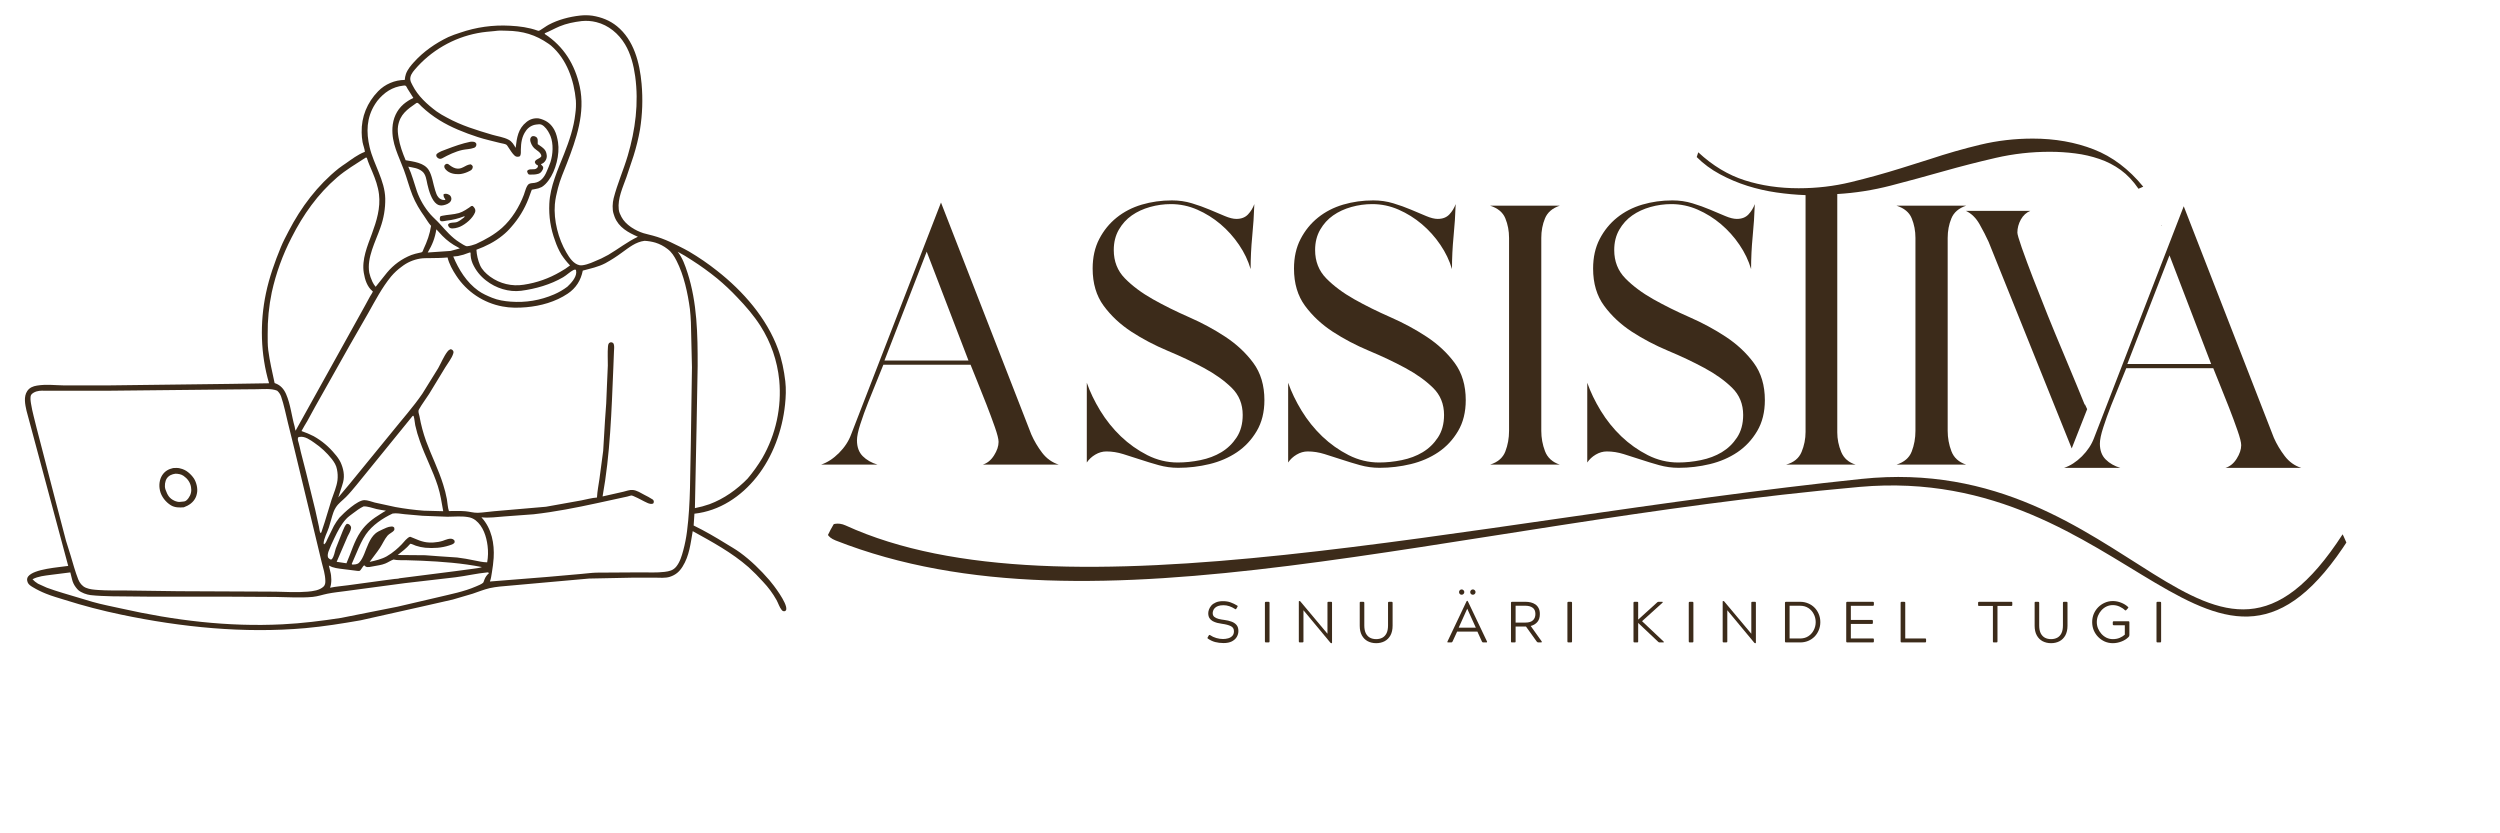 <svg xmlns="http://www.w3.org/2000/svg" xmlns:xlink="http://www.w3.org/1999/xlink" width="900" viewBox="0 0 675 225" height="300" preserveAspectRatio="xMidYMid meet"><defs><clipPath id="3728f8fe35"><path d="M 223 128 L 635 128 L 635 167 L 223 167 Z M 223 128 "></path></clipPath><clipPath id="7437e5ed30"><path d="M 219.484 162.086 C 219.484 172.805 223.742 183.086 231.32 190.664 C 238.898 198.242 249.18 202.5 259.898 202.5 L 596.246 202.5 C 606.965 202.5 617.242 198.242 624.82 190.664 C 632.402 183.086 636.66 172.805 636.66 162.086 C 636.66 151.367 632.402 141.09 624.82 133.508 C 617.242 125.93 606.965 121.672 596.246 121.672 L 259.898 121.672 C 249.18 121.672 238.898 125.93 231.32 133.508 C 223.742 141.09 219.484 151.367 219.484 162.086 Z M 219.484 162.086 "></path></clipPath><clipPath id="6966d0f3d3"><path d="M 530.488 56.262 L 583.738 56.262 L 583.738 121.512 L 530.488 121.512 Z M 530.488 56.262 "></path></clipPath><clipPath id="f2d98cc8a3"><path d="M 6.316 4.086 L 212.566 4.086 L 212.566 171 L 6.316 171 Z M 6.316 4.086 "></path></clipPath></defs><g id="2bf2b071f2"><g clip-rule="nonzero" clip-path="url(#3728f8fe35)"><g clip-rule="nonzero" clip-path="url(#7437e5ed30)"><path style=" stroke:none;fill-rule:nonzero;fill:#3c2b1a;fill-opacity:1;" d="M 228.305 141.867 C 286.543 168.512 394.738 140.609 502.586 129.309 C 575.664 121.652 596.32 200.359 632.578 144.156 C 633.719 142.387 635.258 143.785 634.273 145.336 C 597.938 202.469 575.145 124.961 502.102 131.465 C 389.629 141.484 295.613 173.461 225.633 145.93 C 220.758 144.012 224.191 139.984 228.305 141.867 Z M 228.305 141.867 "></path></g></g><g style="fill:#3c2b1a;fill-opacity:1;"><g transform="translate(216.537, 125.451)"><path style="stroke:none" d="M 14.844 -6.562 C 14.844 -4.758 15.363 -3.332 16.406 -2.281 C 17.457 -1.238 18.789 -0.477 20.406 0 L 5.141 0 C 6.848 -0.57 8.461 -1.617 9.984 -3.141 C 11.504 -4.66 12.598 -6.328 13.266 -8.141 L 37.531 -70.766 L 61.922 -8.141 C 62.68 -6.422 63.656 -4.773 64.844 -3.203 C 66.039 -1.641 67.539 -0.57 69.344 0 L 48.797 0 C 50.035 -0.383 51.055 -1.219 51.859 -2.5 C 52.672 -3.781 53.078 -4.992 53.078 -6.141 C 53.078 -6.898 52.742 -8.227 52.078 -10.125 C 51.41 -12.031 50.648 -14.078 49.797 -16.266 C 48.941 -18.453 48.109 -20.547 47.297 -22.547 C 46.492 -24.547 45.898 -26.02 45.516 -26.969 L 21.969 -26.969 C 21.594 -26.02 21.023 -24.613 20.266 -22.75 C 19.504 -20.895 18.719 -18.945 17.906 -16.906 C 17.094 -14.863 16.379 -12.891 15.766 -10.984 C 15.148 -9.086 14.844 -7.613 14.844 -6.562 Z M 22.266 -28.109 L 44.953 -28.109 L 33.672 -57.5 Z M 22.266 -28.109 "></path></g></g><g style="fill:#3c2b1a;fill-opacity:1;"><g transform="translate(288.593, 125.451)"><path style="stroke:none" d="M 52.797 -17.406 C 52.797 -14.176 52.102 -11.395 50.719 -9.062 C 49.344 -6.727 47.562 -4.82 45.375 -3.344 C 43.188 -1.875 40.711 -0.805 37.953 -0.141 C 35.191 0.523 32.383 0.859 29.531 0.859 C 27.727 0.859 25.969 0.617 24.25 0.141 C 22.539 -0.336 20.898 -0.836 19.328 -1.359 C 17.766 -1.879 16.219 -2.375 14.688 -2.844 C 13.164 -3.32 11.645 -3.562 10.125 -3.562 C 9.082 -3.562 8.082 -3.273 7.125 -2.703 C 6.176 -2.141 5.414 -1.43 4.844 -0.578 L 4.844 -22.109 C 5.707 -19.641 6.922 -17.117 8.484 -14.547 C 10.055 -11.984 11.91 -9.676 14.047 -7.625 C 16.191 -5.582 18.57 -3.895 21.188 -2.562 C 23.801 -1.238 26.535 -0.578 29.391 -0.578 C 31.391 -0.578 33.438 -0.789 35.531 -1.219 C 37.625 -1.645 39.5 -2.352 41.156 -3.344 C 42.82 -4.344 44.203 -5.676 45.297 -7.344 C 46.391 -9.008 46.938 -11.031 46.938 -13.406 C 46.938 -16.363 45.938 -18.816 43.938 -20.766 C 41.945 -22.711 39.453 -24.492 36.453 -26.109 C 33.461 -27.723 30.207 -29.266 26.688 -30.734 C 23.164 -32.211 19.906 -33.926 16.906 -35.875 C 13.906 -37.832 11.406 -40.164 9.406 -42.875 C 7.414 -45.582 6.422 -48.938 6.422 -52.938 C 6.422 -55.977 7.016 -58.641 8.203 -60.922 C 9.391 -63.211 10.957 -65.141 12.906 -66.703 C 14.863 -68.273 17.125 -69.441 19.688 -70.203 C 22.258 -70.961 24.973 -71.344 27.828 -71.344 C 29.723 -71.344 31.523 -71.082 33.234 -70.562 C 34.953 -70.039 36.547 -69.469 38.016 -68.844 C 39.492 -68.227 40.852 -67.656 42.094 -67.125 C 43.332 -66.602 44.379 -66.344 45.234 -66.344 C 46.566 -66.344 47.613 -66.75 48.375 -67.562 C 49.133 -68.375 49.703 -69.301 50.078 -70.344 C 49.984 -67.395 49.789 -64.469 49.5 -61.562 C 49.219 -58.664 49.078 -55.742 49.078 -52.797 C 48.41 -55.078 47.363 -57.266 45.938 -59.359 C 44.52 -61.453 42.859 -63.305 40.953 -64.922 C 39.047 -66.535 36.953 -67.844 34.672 -68.844 C 32.391 -69.844 30.008 -70.344 27.531 -70.344 C 25.633 -70.344 23.758 -70.082 21.906 -69.562 C 20.051 -69.039 18.41 -68.281 16.984 -67.281 C 15.555 -66.281 14.391 -64.992 13.484 -63.422 C 12.578 -61.848 12.125 -60.02 12.125 -57.938 C 12.125 -54.883 13.125 -52.336 15.125 -50.297 C 17.125 -48.254 19.645 -46.375 22.688 -44.656 C 25.727 -42.945 28.984 -41.332 32.453 -39.812 C 35.93 -38.289 39.191 -36.531 42.234 -34.531 C 45.273 -32.531 47.797 -30.176 49.797 -27.469 C 51.797 -24.758 52.797 -21.406 52.797 -17.406 Z M 52.797 -17.406 "></path></g></g><g style="fill:#3c2b1a;fill-opacity:1;"><g transform="translate(342.956, 125.451)"><path style="stroke:none" d="M 52.797 -17.406 C 52.797 -14.176 52.102 -11.395 50.719 -9.062 C 49.344 -6.727 47.562 -4.82 45.375 -3.344 C 43.188 -1.875 40.711 -0.805 37.953 -0.141 C 35.191 0.523 32.383 0.859 29.531 0.859 C 27.727 0.859 25.969 0.617 24.25 0.141 C 22.539 -0.336 20.898 -0.836 19.328 -1.359 C 17.766 -1.879 16.219 -2.375 14.688 -2.844 C 13.164 -3.32 11.645 -3.562 10.125 -3.562 C 9.082 -3.562 8.082 -3.273 7.125 -2.703 C 6.176 -2.141 5.414 -1.43 4.844 -0.578 L 4.844 -22.109 C 5.707 -19.641 6.922 -17.117 8.484 -14.547 C 10.055 -11.984 11.91 -9.676 14.047 -7.625 C 16.191 -5.582 18.57 -3.895 21.188 -2.562 C 23.801 -1.238 26.535 -0.578 29.391 -0.578 C 31.391 -0.578 33.438 -0.789 35.531 -1.219 C 37.625 -1.645 39.5 -2.352 41.156 -3.344 C 42.82 -4.344 44.203 -5.676 45.297 -7.344 C 46.391 -9.008 46.938 -11.031 46.938 -13.406 C 46.938 -16.363 45.938 -18.816 43.938 -20.766 C 41.945 -22.711 39.453 -24.492 36.453 -26.109 C 33.461 -27.723 30.207 -29.266 26.688 -30.734 C 23.164 -32.211 19.906 -33.926 16.906 -35.875 C 13.906 -37.832 11.406 -40.164 9.406 -42.875 C 7.414 -45.582 6.422 -48.938 6.422 -52.938 C 6.422 -55.977 7.016 -58.641 8.203 -60.922 C 9.391 -63.211 10.957 -65.141 12.906 -66.703 C 14.863 -68.273 17.125 -69.441 19.688 -70.203 C 22.258 -70.961 24.973 -71.344 27.828 -71.344 C 29.723 -71.344 31.523 -71.082 33.234 -70.562 C 34.953 -70.039 36.547 -69.469 38.016 -68.844 C 39.492 -68.227 40.852 -67.656 42.094 -67.125 C 43.332 -66.602 44.379 -66.344 45.234 -66.344 C 46.566 -66.344 47.613 -66.75 48.375 -67.562 C 49.133 -68.375 49.703 -69.301 50.078 -70.344 C 49.984 -67.395 49.789 -64.469 49.5 -61.562 C 49.219 -58.664 49.078 -55.742 49.078 -52.797 C 48.41 -55.078 47.363 -57.266 45.938 -59.359 C 44.52 -61.453 42.859 -63.305 40.953 -64.922 C 39.047 -66.535 36.953 -67.844 34.672 -68.844 C 32.391 -69.844 30.008 -70.344 27.531 -70.344 C 25.633 -70.344 23.758 -70.082 21.906 -69.562 C 20.051 -69.039 18.41 -68.281 16.984 -67.281 C 15.555 -66.281 14.391 -64.992 13.484 -63.422 C 12.578 -61.848 12.125 -60.02 12.125 -57.938 C 12.125 -54.883 13.125 -52.336 15.125 -50.297 C 17.125 -48.254 19.645 -46.375 22.688 -44.656 C 25.727 -42.945 28.984 -41.332 32.453 -39.812 C 35.93 -38.289 39.191 -36.531 42.234 -34.531 C 45.273 -32.531 47.797 -30.176 49.797 -27.469 C 51.797 -24.758 52.797 -21.406 52.797 -17.406 Z M 52.797 -17.406 "></path></g></g><g style="fill:#3c2b1a;fill-opacity:1;"><g transform="translate(397.32, 125.451)"><path style="stroke:none" d="M 18.828 -9.125 C 18.828 -7.227 19.16 -5.398 19.828 -3.641 C 20.492 -1.879 21.828 -0.664 23.828 0 L 5 0 C 7.094 -0.664 8.469 -1.852 9.125 -3.562 C 9.789 -5.281 10.125 -7.133 10.125 -9.125 L 10.125 -61.219 C 10.125 -63.113 9.789 -64.867 9.125 -66.484 C 8.469 -68.109 7.094 -69.254 5 -69.922 L 23.828 -69.922 C 21.828 -69.254 20.492 -68.109 19.828 -66.484 C 19.16 -64.867 18.828 -63.113 18.828 -61.219 Z M 18.828 -9.125 "></path></g></g><g style="fill:#3c2b1a;fill-opacity:1;"><g transform="translate(423.716, 125.451)"><path style="stroke:none" d="M 52.797 -17.406 C 52.797 -14.176 52.102 -11.395 50.719 -9.062 C 49.344 -6.727 47.562 -4.82 45.375 -3.344 C 43.188 -1.875 40.711 -0.805 37.953 -0.141 C 35.191 0.523 32.383 0.859 29.531 0.859 C 27.727 0.859 25.969 0.617 24.25 0.141 C 22.539 -0.336 20.898 -0.836 19.328 -1.359 C 17.766 -1.879 16.219 -2.375 14.688 -2.844 C 13.164 -3.32 11.645 -3.562 10.125 -3.562 C 9.082 -3.562 8.082 -3.273 7.125 -2.703 C 6.176 -2.141 5.414 -1.43 4.844 -0.578 L 4.844 -22.109 C 5.707 -19.641 6.922 -17.117 8.484 -14.547 C 10.055 -11.984 11.91 -9.676 14.047 -7.625 C 16.191 -5.582 18.57 -3.895 21.188 -2.562 C 23.801 -1.238 26.535 -0.578 29.391 -0.578 C 31.391 -0.578 33.438 -0.789 35.531 -1.219 C 37.625 -1.645 39.5 -2.352 41.156 -3.344 C 42.82 -4.344 44.203 -5.676 45.297 -7.344 C 46.391 -9.008 46.938 -11.031 46.938 -13.406 C 46.938 -16.363 45.938 -18.816 43.938 -20.766 C 41.945 -22.711 39.453 -24.492 36.453 -26.109 C 33.461 -27.723 30.207 -29.266 26.688 -30.734 C 23.164 -32.211 19.906 -33.926 16.906 -35.875 C 13.906 -37.832 11.406 -40.164 9.406 -42.875 C 7.414 -45.582 6.422 -48.938 6.422 -52.938 C 6.422 -55.977 7.016 -58.641 8.203 -60.922 C 9.391 -63.211 10.957 -65.141 12.906 -66.703 C 14.863 -68.273 17.125 -69.441 19.688 -70.203 C 22.258 -70.961 24.973 -71.344 27.828 -71.344 C 29.723 -71.344 31.523 -71.082 33.234 -70.562 C 34.953 -70.039 36.547 -69.469 38.016 -68.844 C 39.492 -68.227 40.852 -67.656 42.094 -67.125 C 43.332 -66.602 44.379 -66.344 45.234 -66.344 C 46.566 -66.344 47.613 -66.75 48.375 -67.562 C 49.133 -68.375 49.703 -69.301 50.078 -70.344 C 49.984 -67.395 49.789 -64.469 49.5 -61.562 C 49.219 -58.664 49.078 -55.742 49.078 -52.797 C 48.41 -55.078 47.363 -57.266 45.938 -59.359 C 44.52 -61.453 42.859 -63.305 40.953 -64.922 C 39.047 -66.535 36.953 -67.844 34.672 -68.844 C 32.391 -69.844 30.008 -70.344 27.531 -70.344 C 25.633 -70.344 23.758 -70.082 21.906 -69.562 C 20.051 -69.039 18.41 -68.281 16.984 -67.281 C 15.555 -66.281 14.391 -64.992 13.484 -63.422 C 12.578 -61.848 12.125 -60.02 12.125 -57.938 C 12.125 -54.883 13.125 -52.336 15.125 -50.297 C 17.125 -48.254 19.645 -46.375 22.688 -44.656 C 25.727 -42.945 28.984 -41.332 32.453 -39.812 C 35.93 -38.289 39.191 -36.531 42.234 -34.531 C 45.273 -32.531 47.797 -30.176 49.797 -27.469 C 51.797 -24.758 52.797 -21.406 52.797 -17.406 Z M 52.797 -17.406 "></path></g></g><g style="fill:#3c2b1a;fill-opacity:1;"><g transform="translate(478.08, 125.451)"><path style="stroke:none" d="M 17.984 -8.703 C 17.984 -6.898 18.336 -5.141 19.047 -3.422 C 19.766 -1.711 21.07 -0.57 22.969 0 L 4.141 0 C 6.234 -0.57 7.633 -1.711 8.344 -3.422 C 9.062 -5.141 9.422 -6.945 9.422 -8.844 L 9.422 -72.766 C 6.848 -72.859 4.227 -73.098 1.562 -73.484 C -1.094 -73.867 -3.703 -74.461 -6.266 -75.266 C -8.836 -76.078 -11.312 -77.125 -13.688 -78.406 C -16.07 -79.688 -18.164 -81.234 -19.969 -83.047 L -19.547 -84.328 C -15.648 -80.711 -11.461 -78.191 -6.984 -76.766 C -2.516 -75.336 2.332 -74.625 7.562 -74.625 C 12.414 -74.625 17.098 -75.172 21.609 -76.266 C 26.129 -77.359 30.676 -78.617 35.25 -80.047 L 42.953 -82.469 C 47.516 -83.988 52.078 -85.297 56.641 -86.391 C 61.211 -87.484 65.922 -88.031 70.766 -88.031 C 76.766 -88.031 82.258 -87.055 87.25 -85.109 C 92.25 -83.16 96.695 -79.805 100.594 -75.047 L 99.312 -74.484 C 97.883 -76.578 96.289 -78.266 94.531 -79.547 C 92.77 -80.828 90.844 -81.82 88.75 -82.531 C 86.656 -83.25 84.488 -83.75 82.25 -84.031 C 80.02 -84.32 77.719 -84.469 75.344 -84.469 C 70.395 -84.469 65.539 -83.922 60.781 -82.828 C 56.031 -81.734 51.301 -80.52 46.594 -79.188 C 41.883 -77.852 37.148 -76.566 32.391 -75.328 C 27.629 -74.098 22.828 -73.344 17.984 -73.062 Z M 17.984 -8.703 "></path></g></g><g style="fill:#3c2b1a;fill-opacity:1;"><g transform="translate(507.045, 125.451)"><path style="stroke:none" d="M 18.828 -9.125 C 18.828 -7.227 19.16 -5.398 19.828 -3.641 C 20.492 -1.879 21.828 -0.664 23.828 0 L 5 0 C 7.094 -0.664 8.469 -1.852 9.125 -3.562 C 9.789 -5.281 10.125 -7.133 10.125 -9.125 L 10.125 -61.219 C 10.125 -63.113 9.789 -64.867 9.125 -66.484 C 8.469 -68.109 7.094 -69.254 5 -69.922 L 23.828 -69.922 C 21.828 -69.254 20.492 -68.109 19.828 -66.484 C 19.16 -64.867 18.828 -63.113 18.828 -61.219 Z M 18.828 -9.125 "></path></g></g><g clip-rule="nonzero" clip-path="url(#6966d0f3d3)"><path style=" stroke:none;fill-rule:nonzero;fill:#3c2b1a;fill-opacity:1;" d="M 548.207 56.926 C 547.125 57.363 546.262 58.145 545.629 59.277 C 545.004 60.41 544.691 61.59 544.691 62.809 C 544.691 63.25 545.086 64.602 545.875 66.875 C 546.84 69.598 547.84 72.301 548.883 74.992 C 550.195 78.387 551.531 81.773 552.891 85.148 C 554.289 88.602 555.715 92.047 557.164 95.477 C 558.543 98.75 559.75 101.656 560.793 104.191 C 561.504 105.887 562.199 107.586 562.879 109.289 L 562.93 109.168 L 563.535 110.473 L 559.363 121.074 L 536.922 65.297 C 536.25 63.816 535.434 62.223 534.473 60.527 C 533.508 58.824 532.273 57.625 530.777 56.926 Z M 566.469 103.016 L 566.461 103.016 L 566.672 102.496 Z M 583.453 61.043 L 583.555 60.797 L 583.68 60.746 C 583.605 60.84 583.527 60.941 583.453 61.043 Z M 576.434 56.961 C 576.383 56.949 576.336 56.938 576.289 56.926 L 576.391 56.926 Z M 576.434 56.961 "></path></g><g style="fill:#3c2b1a;fill-opacity:1;"><g transform="translate(325.197, 173.455)"><path style="stroke:none" d="M 8.922 -9.609 L 8.625 -9.125 C 8.562 -9.008 8.492 -8.953 8.422 -8.953 C 8.379 -8.953 8.332 -8.973 8.281 -9.016 C 7.77 -9.348 7.254 -9.602 6.734 -9.781 C 6.223 -9.957 5.691 -10.047 5.141 -10.047 C 4.547 -10.047 4.055 -9.973 3.672 -9.828 C 3.297 -9.68 3.004 -9.5 2.797 -9.281 C 2.586 -9.062 2.441 -8.828 2.359 -8.578 C 2.273 -8.336 2.234 -8.113 2.234 -7.906 C 2.234 -7.469 2.379 -7.129 2.672 -6.891 C 2.973 -6.648 3.363 -6.469 3.844 -6.344 C 4.32 -6.227 4.848 -6.133 5.422 -6.062 C 6.098 -5.977 6.719 -5.832 7.281 -5.625 C 7.852 -5.426 8.312 -5.125 8.656 -4.719 C 9 -4.32 9.172 -3.773 9.172 -3.078 C 9.172 -2.516 9.023 -1.984 8.734 -1.484 C 8.441 -0.992 8 -0.594 7.406 -0.281 C 6.812 0.02 6.066 0.172 5.172 0.172 C 4.348 0.172 3.582 0.078 2.875 -0.109 C 2.176 -0.305 1.531 -0.613 0.938 -1.031 C 0.863 -1.082 0.82 -1.129 0.812 -1.172 C 0.812 -1.223 0.832 -1.289 0.875 -1.375 L 1.172 -1.875 C 1.234 -1.977 1.297 -2.031 1.359 -2.031 C 1.398 -2.031 1.457 -2.008 1.531 -1.969 C 2.031 -1.625 2.586 -1.363 3.203 -1.188 C 3.828 -1.008 4.43 -0.922 5.016 -0.922 C 5.492 -0.922 5.957 -0.984 6.406 -1.109 C 6.852 -1.234 7.223 -1.445 7.516 -1.75 C 7.816 -2.051 7.969 -2.477 7.969 -3.031 C 7.969 -3.676 7.68 -4.133 7.109 -4.406 C 6.547 -4.688 5.754 -4.895 4.734 -5.031 C 4.305 -5.094 3.875 -5.176 3.438 -5.281 C 3.008 -5.395 2.609 -5.551 2.234 -5.75 C 1.867 -5.957 1.578 -6.227 1.359 -6.562 C 1.141 -6.906 1.031 -7.344 1.031 -7.875 C 1.031 -8.176 1.094 -8.508 1.219 -8.875 C 1.352 -9.25 1.566 -9.609 1.859 -9.953 C 2.16 -10.297 2.566 -10.578 3.078 -10.797 C 3.586 -11.023 4.223 -11.141 4.984 -11.141 C 5.785 -11.141 6.477 -11.031 7.062 -10.812 C 7.656 -10.602 8.25 -10.316 8.844 -9.953 C 8.926 -9.91 8.969 -9.863 8.969 -9.812 C 8.969 -9.758 8.953 -9.691 8.922 -9.609 Z M 8.922 -9.609 "></path></g></g><g style="fill:#3c2b1a;fill-opacity:1;"><g transform="translate(339.917, 173.455)"><path style="stroke:none" d="M 1.609 -0.25 L 1.609 -10.719 C 1.609 -10.883 1.691 -10.969 1.859 -10.969 L 2.625 -10.969 C 2.781 -10.969 2.859 -10.883 2.859 -10.719 L 2.859 -0.25 C 2.859 -0.082 2.781 0 2.625 0 L 1.859 0 C 1.691 0 1.609 -0.082 1.609 -0.25 Z M 1.609 -0.25 "></path></g></g><g style="fill:#3c2b1a;fill-opacity:1;"><g transform="translate(349.088, 173.455)"><path style="stroke:none" d="M 1.594 -0.25 L 1.594 -11.047 C 1.594 -11.129 1.641 -11.172 1.734 -11.172 L 1.812 -11.172 C 1.883 -11.172 1.953 -11.133 2.016 -11.062 L 9.328 -2.344 L 9.328 -10.719 C 9.328 -10.82 9.344 -10.891 9.375 -10.922 C 9.414 -10.953 9.484 -10.969 9.578 -10.969 L 10.328 -10.969 C 10.422 -10.969 10.484 -10.953 10.516 -10.922 C 10.547 -10.891 10.562 -10.82 10.562 -10.719 L 10.562 0.078 C 10.562 0.16 10.52 0.203 10.438 0.203 L 10.359 0.203 C 10.285 0.203 10.207 0.16 10.125 0.078 L 2.844 -8.688 L 2.844 -0.25 C 2.844 -0.082 2.754 0 2.578 0 L 1.844 0 C 1.676 0 1.594 -0.082 1.594 -0.25 Z M 1.594 -0.25 "></path></g></g><g style="fill:#3c2b1a;fill-opacity:1;"><g transform="translate(365.956, 173.455)"><path style="stroke:none" d="M 9.062 -10.969 L 9.812 -10.969 C 9.969 -10.969 10.047 -10.883 10.047 -10.719 L 10.047 -4.516 C 10.047 -3.484 9.852 -2.613 9.469 -1.906 C 9.082 -1.207 8.555 -0.68 7.891 -0.328 C 7.223 0.023 6.461 0.203 5.609 0.203 C 4.766 0.203 4.004 0.023 3.328 -0.328 C 2.66 -0.68 2.133 -1.207 1.75 -1.906 C 1.363 -2.613 1.172 -3.484 1.172 -4.516 L 1.172 -10.719 C 1.172 -10.82 1.188 -10.891 1.219 -10.922 C 1.258 -10.953 1.328 -10.969 1.422 -10.969 L 2.156 -10.969 C 2.32 -10.969 2.406 -10.883 2.406 -10.719 L 2.406 -4.594 C 2.406 -3.727 2.539 -3.02 2.812 -2.469 C 3.094 -1.926 3.473 -1.523 3.953 -1.266 C 4.43 -1.016 4.984 -0.891 5.609 -0.891 C 6.234 -0.891 6.785 -1.016 7.266 -1.266 C 7.754 -1.523 8.133 -1.926 8.406 -2.469 C 8.676 -3.02 8.812 -3.727 8.812 -4.594 L 8.812 -10.719 C 8.812 -10.883 8.895 -10.969 9.062 -10.969 Z M 9.062 -10.969 "></path></g></g><g style="fill:#3c2b1a;fill-opacity:1;"><g transform="translate(381.883, 173.455)"><path style="stroke:none" d=""></path></g></g><g style="fill:#3c2b1a;fill-opacity:1;"><g transform="translate(390.552, 173.455)"><path style="stroke:none" d="M 0.266 -0.25 L 5.375 -11.016 C 5.414 -11.078 5.445 -11.129 5.469 -11.172 C 5.5 -11.211 5.535 -11.234 5.578 -11.234 L 5.625 -11.234 C 5.664 -11.234 5.695 -11.211 5.719 -11.172 C 5.75 -11.129 5.781 -11.078 5.812 -11.016 L 10.938 -0.25 C 10.969 -0.176 10.969 -0.113 10.938 -0.062 C 10.914 -0.02 10.863 0 10.781 0 L 9.875 0 C 9.75 0 9.645 -0.082 9.562 -0.25 L 8.344 -2.922 L 2.875 -2.922 L 1.641 -0.25 C 1.555 -0.082 1.445 0 1.312 0 L 0.406 0 C 0.332 0 0.281 -0.02 0.25 -0.062 C 0.227 -0.113 0.234 -0.176 0.266 -0.25 Z M 5.609 -9.094 L 5.594 -9.094 L 3.297 -3.984 L 7.922 -3.984 Z M 6.406 -13.594 C 6.406 -13.789 6.473 -13.957 6.609 -14.094 C 6.754 -14.238 6.926 -14.312 7.125 -14.312 C 7.32 -14.312 7.488 -14.238 7.625 -14.094 C 7.77 -13.957 7.844 -13.789 7.844 -13.594 C 7.844 -13.395 7.77 -13.223 7.625 -13.078 C 7.488 -12.941 7.32 -12.875 7.125 -12.875 C 6.926 -12.875 6.754 -12.941 6.609 -13.078 C 6.473 -13.223 6.406 -13.395 6.406 -13.594 Z M 3.391 -13.594 C 3.391 -13.789 3.457 -13.957 3.594 -14.094 C 3.727 -14.238 3.895 -14.312 4.094 -14.312 C 4.289 -14.312 4.457 -14.238 4.594 -14.094 C 4.738 -13.957 4.812 -13.789 4.812 -13.594 C 4.812 -13.395 4.738 -13.223 4.594 -13.078 C 4.457 -12.941 4.289 -12.875 4.094 -12.875 C 3.895 -12.875 3.727 -12.941 3.594 -13.078 C 3.457 -13.223 3.391 -13.395 3.391 -13.594 Z M 3.391 -13.594 "></path></g></g><g style="fill:#3c2b1a;fill-opacity:1;"><g transform="translate(406.417, 173.455)"><path style="stroke:none" d="M 9.641 0 L 8.906 0 C 8.738 0 8.598 -0.082 8.484 -0.25 L 5.594 -4.297 L 2.797 -4.297 L 2.797 -0.25 C 2.797 -0.145 2.773 -0.078 2.734 -0.047 C 2.703 -0.016 2.633 0 2.531 0 L 1.797 0 C 1.703 0 1.633 -0.016 1.594 -0.047 C 1.562 -0.078 1.547 -0.145 1.547 -0.25 L 1.547 -10.719 C 1.547 -10.883 1.629 -10.969 1.797 -10.969 L 5.531 -10.969 C 5.977 -10.969 6.426 -10.914 6.875 -10.812 C 7.32 -10.707 7.734 -10.531 8.109 -10.281 C 8.484 -10.031 8.781 -9.691 9 -9.266 C 9.227 -8.848 9.344 -8.316 9.344 -7.672 C 9.344 -6.742 9.113 -6.02 8.656 -5.5 C 8.207 -4.988 7.613 -4.633 6.875 -4.438 L 9.828 -0.297 C 9.891 -0.191 9.895 -0.113 9.844 -0.062 C 9.801 -0.02 9.734 0 9.641 0 Z M 5.453 -9.906 L 2.797 -9.906 L 2.797 -5.359 L 5.453 -5.359 C 6.379 -5.359 7.055 -5.566 7.484 -5.984 C 7.922 -6.398 8.141 -6.961 8.141 -7.672 C 8.141 -8.461 7.891 -9.031 7.391 -9.375 C 6.898 -9.727 6.254 -9.906 5.453 -9.906 Z M 5.453 -9.906 "></path></g></g><g style="fill:#3c2b1a;fill-opacity:1;"><g transform="translate(421.591, 173.455)"><path style="stroke:none" d="M 1.609 -0.25 L 1.609 -10.719 C 1.609 -10.883 1.691 -10.969 1.859 -10.969 L 2.625 -10.969 C 2.781 -10.969 2.859 -10.883 2.859 -10.719 L 2.859 -0.25 C 2.859 -0.082 2.781 0 2.625 0 L 1.859 0 C 1.691 0 1.609 -0.082 1.609 -0.25 Z M 1.609 -0.25 "></path></g></g><g style="fill:#3c2b1a;fill-opacity:1;"><g transform="translate(430.762, 173.455)"><path style="stroke:none" d=""></path></g></g><g style="fill:#3c2b1a;fill-opacity:1;"><g transform="translate(439.432, 173.455)"><path style="stroke:none" d="M 2.625 0 L 1.859 0 C 1.691 0 1.609 -0.082 1.609 -0.25 L 1.609 -10.719 C 1.609 -10.883 1.691 -10.969 1.859 -10.969 L 2.625 -10.969 C 2.719 -10.969 2.781 -10.953 2.812 -10.922 C 2.852 -10.891 2.875 -10.82 2.875 -10.719 L 2.875 -6.156 L 7.906 -10.719 C 8 -10.812 8.07 -10.875 8.125 -10.906 C 8.176 -10.945 8.25 -10.969 8.344 -10.969 L 9.344 -10.969 C 9.426 -10.969 9.477 -10.945 9.5 -10.906 C 9.531 -10.863 9.508 -10.801 9.438 -10.719 L 3.922 -5.734 L 9.734 -0.25 C 9.816 -0.156 9.844 -0.086 9.812 -0.047 C 9.781 -0.016 9.727 0 9.656 0 L 8.594 0 C 8.477 0 8.344 -0.082 8.188 -0.25 L 2.875 -5.266 L 2.875 -0.25 C 2.875 -0.145 2.852 -0.078 2.812 -0.047 C 2.781 -0.016 2.719 0 2.625 0 Z M 2.625 0 "></path></g></g><g style="fill:#3c2b1a;fill-opacity:1;"><g transform="translate(454.356, 173.455)"><path style="stroke:none" d="M 1.609 -0.25 L 1.609 -10.719 C 1.609 -10.883 1.691 -10.969 1.859 -10.969 L 2.625 -10.969 C 2.781 -10.969 2.859 -10.883 2.859 -10.719 L 2.859 -0.25 C 2.859 -0.082 2.781 0 2.625 0 L 1.859 0 C 1.691 0 1.609 -0.082 1.609 -0.25 Z M 1.609 -0.25 "></path></g></g><g style="fill:#3c2b1a;fill-opacity:1;"><g transform="translate(463.527, 173.455)"><path style="stroke:none" d="M 1.594 -0.25 L 1.594 -11.047 C 1.594 -11.129 1.641 -11.172 1.734 -11.172 L 1.812 -11.172 C 1.883 -11.172 1.953 -11.133 2.016 -11.062 L 9.328 -2.344 L 9.328 -10.719 C 9.328 -10.82 9.344 -10.891 9.375 -10.922 C 9.414 -10.953 9.484 -10.969 9.578 -10.969 L 10.328 -10.969 C 10.422 -10.969 10.484 -10.953 10.516 -10.922 C 10.547 -10.891 10.562 -10.82 10.562 -10.719 L 10.562 0.078 C 10.562 0.16 10.52 0.203 10.438 0.203 L 10.359 0.203 C 10.285 0.203 10.207 0.16 10.125 0.078 L 2.844 -8.688 L 2.844 -0.25 C 2.844 -0.082 2.754 0 2.578 0 L 1.844 0 C 1.676 0 1.594 -0.082 1.594 -0.25 Z M 1.594 -0.25 "></path></g></g><g style="fill:#3c2b1a;fill-opacity:1;"><g transform="translate(480.394, 173.455)"><path style="stroke:none" d="M 5.641 0 L 1.797 0 C 1.629 0 1.547 -0.082 1.547 -0.25 L 1.547 -10.719 C 1.547 -10.883 1.629 -10.969 1.797 -10.969 L 5.641 -10.969 C 6.41 -10.969 7.129 -10.828 7.797 -10.547 C 8.461 -10.273 9.039 -9.891 9.531 -9.391 C 10.02 -8.898 10.398 -8.32 10.672 -7.656 C 10.953 -6.988 11.094 -6.266 11.094 -5.484 C 11.094 -4.703 10.953 -3.977 10.672 -3.312 C 10.398 -2.645 10.02 -2.062 9.531 -1.562 C 9.039 -1.07 8.461 -0.688 7.797 -0.406 C 7.129 -0.133 6.41 0 5.641 0 Z M 5.625 -9.906 L 2.797 -9.906 L 2.797 -1.062 L 5.625 -1.062 C 6.477 -1.062 7.219 -1.266 7.844 -1.672 C 8.477 -2.086 8.969 -2.629 9.312 -3.297 C 9.664 -3.973 9.844 -4.703 9.844 -5.484 C 9.844 -6.273 9.664 -7.004 9.312 -7.672 C 8.969 -8.348 8.477 -8.891 7.844 -9.297 C 7.219 -9.703 6.477 -9.906 5.625 -9.906 Z M 5.625 -9.906 "></path></g></g><g style="fill:#3c2b1a;fill-opacity:1;"><g transform="translate(496.98, 173.455)"><path style="stroke:none" d="M 8.969 -10.719 L 8.969 -10.141 C 8.969 -9.973 8.891 -9.891 8.734 -9.891 L 2.75 -9.891 L 2.75 -6.078 L 8.453 -6.078 C 8.617 -6.078 8.703 -5.992 8.703 -5.828 L 8.703 -5.25 C 8.703 -5.082 8.617 -5 8.453 -5 L 2.75 -5 L 2.75 -1.078 L 8.734 -1.078 C 8.891 -1.078 8.969 -0.992 8.969 -0.828 L 8.969 -0.25 C 8.969 -0.082 8.891 0 8.734 0 L 1.75 0 C 1.582 0 1.5 -0.082 1.5 -0.25 L 1.5 -10.719 C 1.5 -10.883 1.582 -10.969 1.75 -10.969 L 8.734 -10.969 C 8.891 -10.969 8.969 -10.883 8.969 -10.719 Z M 8.969 -10.719 "></path></g></g><g style="fill:#3c2b1a;fill-opacity:1;"><g transform="translate(511.621, 173.455)"><path style="stroke:none" d="M 8.188 0 L 1.797 0 C 1.629 0 1.547 -0.082 1.547 -0.25 L 1.547 -10.719 C 1.547 -10.883 1.629 -10.969 1.797 -10.969 L 2.531 -10.969 C 2.707 -10.969 2.797 -10.883 2.797 -10.719 L 2.797 -1.078 L 8.188 -1.078 C 8.344 -1.078 8.422 -0.992 8.422 -0.828 L 8.422 -0.25 C 8.422 -0.082 8.344 0 8.188 0 Z M 8.188 0 "></path></g></g><g style="fill:#3c2b1a;fill-opacity:1;"><g transform="translate(525.26, 173.455)"><path style="stroke:none" d=""></path></g></g><g style="fill:#3c2b1a;fill-opacity:1;"><g transform="translate(533.929, 173.455)"><path style="stroke:none" d="M 9.391 -10.719 L 9.391 -10.094 C 9.391 -9.926 9.312 -9.844 9.156 -9.844 L 5.391 -9.844 L 5.391 -0.25 C 5.391 -0.082 5.312 0 5.156 0 L 4.406 0 C 4.301 0 4.234 -0.016 4.203 -0.047 C 4.172 -0.086 4.156 -0.156 4.156 -0.25 L 4.156 -9.844 L 0.406 -9.844 C 0.301 -9.844 0.234 -9.859 0.203 -9.891 C 0.172 -9.93 0.156 -10 0.156 -10.094 L 0.156 -10.719 C 0.156 -10.883 0.238 -10.969 0.406 -10.969 L 9.156 -10.969 C 9.258 -10.969 9.32 -10.945 9.344 -10.906 C 9.375 -10.875 9.391 -10.812 9.391 -10.719 Z M 9.391 -10.719 "></path></g></g><g style="fill:#3c2b1a;fill-opacity:1;"><g transform="translate(548.179, 173.455)"><path style="stroke:none" d="M 9.062 -10.969 L 9.812 -10.969 C 9.969 -10.969 10.047 -10.883 10.047 -10.719 L 10.047 -4.516 C 10.047 -3.484 9.852 -2.613 9.469 -1.906 C 9.082 -1.207 8.555 -0.68 7.891 -0.328 C 7.223 0.023 6.461 0.203 5.609 0.203 C 4.766 0.203 4.004 0.023 3.328 -0.328 C 2.66 -0.68 2.133 -1.207 1.75 -1.906 C 1.363 -2.613 1.172 -3.484 1.172 -4.516 L 1.172 -10.719 C 1.172 -10.82 1.188 -10.891 1.219 -10.922 C 1.258 -10.953 1.328 -10.969 1.422 -10.969 L 2.156 -10.969 C 2.32 -10.969 2.406 -10.883 2.406 -10.719 L 2.406 -4.594 C 2.406 -3.727 2.539 -3.02 2.812 -2.469 C 3.094 -1.926 3.473 -1.523 3.953 -1.266 C 4.43 -1.016 4.984 -0.891 5.609 -0.891 C 6.234 -0.891 6.785 -1.016 7.266 -1.266 C 7.754 -1.523 8.133 -1.926 8.406 -2.469 C 8.676 -3.02 8.812 -3.727 8.812 -4.594 L 8.812 -10.719 C 8.812 -10.883 8.895 -10.969 9.062 -10.969 Z M 9.062 -10.969 "></path></g></g><g style="fill:#3c2b1a;fill-opacity:1;"><g transform="translate(564.106, 173.455)"><path style="stroke:none" d="M 10.828 -5.469 L 10.828 -2 C 10.828 -1.875 10.805 -1.77 10.766 -1.688 C 10.723 -1.602 10.66 -1.52 10.578 -1.438 C 10.066 -0.926 9.426 -0.523 8.656 -0.234 C 7.895 0.055 7.129 0.203 6.359 0.203 C 5.586 0.203 4.863 0.055 4.188 -0.234 C 3.52 -0.535 2.926 -0.945 2.406 -1.469 C 1.895 -1.988 1.492 -2.594 1.203 -3.281 C 0.922 -3.969 0.781 -4.703 0.781 -5.484 C 0.781 -6.266 0.922 -7 1.203 -7.688 C 1.492 -8.375 1.895 -8.977 2.406 -9.5 C 2.926 -10.02 3.52 -10.426 4.188 -10.719 C 4.863 -11.02 5.586 -11.172 6.359 -11.172 C 7.117 -11.172 7.863 -11.023 8.594 -10.734 C 9.32 -10.453 9.945 -10.066 10.469 -9.578 C 10.539 -9.504 10.566 -9.445 10.547 -9.406 C 10.535 -9.363 10.5 -9.305 10.438 -9.234 L 9.969 -8.719 C 9.906 -8.656 9.848 -8.625 9.797 -8.625 C 9.754 -8.625 9.691 -8.656 9.609 -8.719 C 9.254 -9.082 8.781 -9.398 8.188 -9.672 C 7.602 -9.941 6.992 -10.078 6.359 -10.078 C 5.754 -10.078 5.188 -9.953 4.656 -9.703 C 4.133 -9.453 3.676 -9.109 3.281 -8.672 C 2.895 -8.242 2.586 -7.754 2.359 -7.203 C 2.141 -6.648 2.031 -6.078 2.031 -5.484 C 2.031 -4.898 2.141 -4.332 2.359 -3.781 C 2.586 -3.238 2.895 -2.75 3.281 -2.312 C 3.676 -1.875 4.133 -1.523 4.656 -1.266 C 5.188 -1.016 5.754 -0.891 6.359 -0.891 C 7.047 -0.891 7.66 -1.004 8.203 -1.234 C 8.754 -1.473 9.219 -1.758 9.594 -2.094 L 9.594 -4.641 L 6.594 -4.641 C 6.426 -4.641 6.344 -4.719 6.344 -4.875 L 6.344 -5.469 C 6.344 -5.633 6.426 -5.719 6.594 -5.719 L 10.594 -5.719 C 10.75 -5.719 10.828 -5.633 10.828 -5.469 Z M 10.828 -5.469 "></path></g></g><g style="fill:#3c2b1a;fill-opacity:1;"><g transform="translate(580.644, 173.455)"><path style="stroke:none" d="M 1.609 -0.25 L 1.609 -10.719 C 1.609 -10.883 1.691 -10.969 1.859 -10.969 L 2.625 -10.969 C 2.781 -10.969 2.859 -10.883 2.859 -10.719 L 2.859 -0.25 C 2.859 -0.082 2.781 0 2.625 0 L 1.859 0 C 1.691 0 1.609 -0.082 1.609 -0.25 Z M 1.609 -0.25 "></path></g></g><g style="fill:#3c2b1a;fill-opacity:1;"><g transform="translate(552.155, 126.332)"><path style="stroke:none" d="M 14.812 -6.547 C 14.812 -4.742 15.332 -3.32 16.375 -2.281 C 17.414 -1.238 18.742 -0.477 20.359 0 L 5.125 0 C 6.832 -0.57 8.445 -1.613 9.969 -3.125 C 11.488 -4.645 12.582 -6.305 13.25 -8.109 L 37.453 -70.641 L 61.797 -8.109 C 62.555 -6.398 63.531 -4.766 64.719 -3.203 C 65.906 -1.641 67.398 -0.57 69.203 0 L 48.703 0 C 49.93 -0.375 50.945 -1.203 51.75 -2.484 C 52.562 -3.773 52.969 -4.988 52.969 -6.125 C 52.969 -6.883 52.633 -8.211 51.969 -10.109 C 51.312 -12.004 50.555 -14.047 49.703 -16.234 C 48.848 -18.422 48.016 -20.508 47.203 -22.5 C 46.398 -24.488 45.805 -25.961 45.422 -26.922 L 21.938 -26.922 C 21.551 -25.961 20.977 -24.555 20.219 -22.703 C 19.457 -20.859 18.672 -18.914 17.859 -16.875 C 17.055 -14.832 16.348 -12.859 15.734 -10.953 C 15.117 -9.055 14.812 -7.586 14.812 -6.547 Z M 22.219 -28.047 L 44.859 -28.047 L 33.609 -57.391 Z M 22.219 -28.047 "></path></g></g><g clip-rule="nonzero" clip-path="url(#f2d98cc8a3)"><path style=" stroke:none;fill-rule:nonzero;fill:#3c2b1a;fill-opacity:1;" d="M 207.73 156.637 C 205.395 153.934 202.695 151.289 199.809 149.188 C 198.59 148.301 197.273 147.562 195.992 146.77 C 193.176 145.031 190.258 143.328 187.285 141.887 L 187.496 138.699 C 194.27 137.957 200.078 134.066 204.266 128.824 C 208.648 123.34 211.238 116.195 211.961 109.254 C 212.18 107.191 212.273 105 212.031 102.938 C 211.684 100.016 211.098 97.066 210.086 94.301 C 207 85.867 200.629 78.609 193.629 73.121 C 191.219 71.207 188.684 69.469 186.031 67.906 C 184.395 66.965 182.648 66.164 180.957 65.336 C 179.438 64.629 177.871 64.055 176.258 63.613 C 175.426 63.367 174.566 63.223 173.742 62.961 C 171.523 62.262 168.902 60.695 167.793 58.574 C 167.441 57.906 167.148 57.309 167.062 56.547 C 166.727 53.59 168.172 50.555 169.137 47.836 L 171.066 42.066 C 171.801 39.73 172.383 37.355 172.805 34.945 C 173.453 30.855 173.594 26.754 173.23 22.633 C 172.73 17 171.176 10.805 166.57 7.07 C 164.641 5.504 162.387 4.633 159.941 4.238 C 158.832 4.086 157.723 4.078 156.613 4.203 C 153.758 4.516 150.688 5.316 148.148 6.68 C 147.355 7.109 146.66 7.676 145.887 8.125 C 145.59 8.297 145.484 8.383 145.152 8.262 C 142.711 7.395 140.289 7.078 137.719 6.945 C 133.09 6.691 128.586 7.324 124.207 8.836 C 123.125 9.168 122.062 9.562 121.023 10.016 C 117.547 11.691 114.367 13.898 111.777 16.758 C 110.91 17.715 110.043 18.742 109.598 19.977 C 109.426 20.496 109.32 21.031 109.289 21.578 C 107.93 21.59 106.629 21.859 105.379 22.395 C 104.133 22.926 103.035 23.676 102.086 24.648 C 99.137 27.684 97.555 31.512 97.648 35.758 C 97.66 36.633 97.738 37.504 97.891 38.367 C 98.051 39.227 98.441 40.141 98.523 41 L 98.324 41.07 C 96.625 41.738 94.93 43 93.441 44.059 C 92.789 44.523 92.09 44.945 91.461 45.453 C 85.73 50.027 81.273 55.949 77.922 62.43 C 77.199 63.828 76.441 65.242 75.844 66.699 C 74.176 70.754 72.703 74.898 71.801 79.199 C 70.129 87.148 70.336 95.68 72.648 103.484 L 62.25 103.648 L 28.574 104.066 L 17.477 104.066 C 14.98 104.031 12.461 103.695 9.98 104.109 C 8.906 104.285 7.984 104.648 7.359 105.578 C 6.328 107.105 6.785 109.227 7.16 110.906 L 18.418 152.797 C 15.891 153.188 9.164 153.574 7.586 155.664 C 7.344 156.012 7.262 156.391 7.348 156.809 C 7.371 156.93 7.406 157.047 7.449 157.16 L 7.488 157.266 C 7.711 157.852 8.352 158.23 8.867 158.543 C 10.008 159.227 11.199 159.812 12.438 160.301 C 14.07 160.969 15.793 161.43 17.473 161.965 C 22.5 163.555 27.594 164.887 32.758 165.957 C 49.02 169.363 65.824 171.062 82.422 169.602 C 87.422 169.156 92.426 168.344 97.367 167.484 L 113.906 163.777 L 122.254 161.879 L 127.617 160.301 C 129.148 159.777 130.633 159.18 132.215 158.797 C 133.109 158.609 134.008 158.465 134.918 158.371 L 147.27 157.262 L 159.031 156.211 L 171.113 155.965 L 176.762 155.965 C 178.051 155.965 179.617 156.145 180.855 155.742 C 182.426 155.227 183.398 154.395 184.277 153.008 C 186.137 150.07 186.449 146.734 187.035 143.41 C 192.301 146.328 197.562 149.16 202.129 153.156 C 203.492 154.398 204.789 155.703 206.023 157.078 C 207.441 158.57 208.652 160.211 209.664 162.008 C 210.133 162.867 210.445 163.945 211.062 164.703 C 211.332 165.031 211.543 165.07 211.949 165.008 C 212.172 164.836 212.258 164.801 212.293 164.508 C 212.539 162.754 208.844 157.922 207.73 156.637 Z M 147.109 8.965 C 148.441 8.43 149.703 7.707 151.023 7.145 C 152.98 6.328 154.945 5.953 157.039 5.691 C 158.379 5.555 159.703 5.648 161.008 5.977 C 164.312 6.793 167.027 9.082 168.762 11.969 C 170.305 14.527 171.09 17.648 171.496 20.586 C 172.496 27.805 171.547 35.055 169.5 42.008 C 168.348 45.898 166.691 49.598 165.684 53.535 C 165.383 54.715 165.273 56.578 165.672 57.734 L 165.957 58.582 C 167.066 61.41 169.605 62.781 172.23 63.926 C 169.371 65.277 166.953 67.215 164.242 68.809 C 163.008 69.508 161.727 70.113 160.402 70.633 C 159.469 71.066 157.449 71.832 156.445 71.602 C 154.781 71.219 153.727 69.547 152.922 68.176 C 150.738 64.461 149.453 59.473 149.812 55.164 C 149.941 53.633 150.277 52.27 150.648 50.781 C 151.219 48.523 152.215 46.289 153.055 44.125 C 155.594 37.562 158.082 30.48 156.527 23.363 C 155.223 17.402 152.215 12.527 147.074 9.172 Z M 121.812 53.293 C 121.695 52.926 121.461 52.664 121.105 52.516 C 120.676 52.281 120.23 52.254 119.773 52.426 C 119.695 52.961 119.852 53.273 120.152 53.711 L 120.266 53.871 L 120.113 54.004 L 119.473 53.953 C 119.027 53.84 118.656 53.609 118.363 53.258 C 117.918 52.75 117.695 52.027 117.5 51.391 C 116.938 49.668 116.691 47.352 115.711 45.844 C 114.445 43.91 111.586 43.625 109.523 43.262 C 108.672 41.23 107.969 39.316 107.609 37.137 C 107.441 36.148 107.305 35.051 107.469 34.051 C 107.988 30.887 109.93 29.555 112.395 27.836 C 112.488 27.781 112.59 27.762 112.699 27.773 C 112.945 27.773 113.645 28.59 113.855 28.785 C 115.32 30.164 116.91 31.379 118.621 32.438 C 121.84 34.434 125.43 35.836 129.016 37.012 C 130.98 37.656 133.051 38.09 135.059 38.613 C 135.445 38.711 136.406 38.852 136.699 39.055 C 136.949 39.242 137.156 39.629 137.332 39.887 C 137.777 40.551 138.359 41.508 138.953 42.023 C 139.238 42.273 139.566 42.371 139.941 42.312 C 140.199 42.281 140.363 42.242 140.48 41.996 C 140.684 41.574 140.625 40.906 140.629 40.441 C 140.66 38.602 140.891 36.832 142.012 35.301 C 142.332 34.836 142.734 34.457 143.215 34.168 C 143.699 33.875 144.219 33.695 144.777 33.629 L 144.949 33.609 C 145.371 33.551 145.793 33.492 146.195 33.66 C 147.082 34.031 147.953 35.262 148.344 36.113 L 148.426 36.293 L 148.633 36.738 C 149.461 38.844 149.297 41.621 148.633 43.75 C 148.355 44.637 147.945 45.469 147.594 46.328 C 146.992 47.789 146.016 49.113 144.352 49.371 C 143.879 49.441 143.312 49.43 142.879 49.637 C 142.148 49.98 141.727 51.84 141.453 52.574 C 140.227 55.836 138.176 59.18 135.562 61.508 C 133.473 63.363 131.074 64.684 128.559 65.848 L 128.48 65.879 L 128.348 65.93 L 127.305 66.262 C 126.91 66.379 126.508 66.453 126.098 66.484 C 125.586 66.484 124.457 65.676 124.004 65.398 C 122.043 64.195 120.336 62.215 118.809 60.516 C 117.977 59.582 117.008 58.773 116.184 57.84 C 114.594 55.996 113.387 53.934 112.566 51.645 C 111.801 49.41 111.25 47.145 110.238 45 C 111.586 45.277 112.812 45.355 113.941 46.23 C 115.004 47.047 115.117 48.543 115.395 49.766 C 115.758 51.363 116.527 54.133 117.949 55.109 C 118.527 55.508 119.125 55.551 119.801 55.398 C 120.48 55.246 121.328 54.93 121.691 54.312 C 121.883 53.988 121.922 53.648 121.812 53.293 Z M 117.816 61.918 L 119.449 63.68 C 120.68 64.941 122.082 65.973 123.652 66.773 C 123.836 66.852 124.004 66.949 124.16 67.07 L 121.664 67.75 L 115.484 68.176 C 116.727 66.078 117.434 64.328 117.816 61.918 Z M 123.629 69.133 C 124.648 68.938 125.637 68.641 126.594 68.246 L 126.902 68.156 L 127.055 68.246 C 127.027 69.246 127.207 70.207 127.598 71.129 C 128.43 72.984 129.656 74.531 131.273 75.766 C 133.852 77.797 137.406 78.941 140.715 78.508 C 144.609 77.996 148.625 76.848 152.031 74.863 C 153.023 74.289 153.855 73.395 154.852 72.898 C 155.066 72.777 155.289 72.762 155.52 72.859 L 155.586 73.551 C 155.551 75.008 154.168 76.488 153.184 77.414 C 152.074 78.246 150.883 78.938 149.613 79.488 C 145.867 81.102 141.957 81.754 137.891 81.445 C 136.199 81.324 134.438 81.043 132.863 80.398 C 131.594 79.879 130.238 79.289 129.125 78.48 C 125.961 76.211 123.852 72.785 122.375 69.262 C 122.801 69.184 123.215 69.211 123.629 69.133 Z M 111.969 18.82 C 114.156 16.254 116.711 14.125 119.629 12.43 C 122.543 10.738 125.66 9.574 128.973 8.941 C 130.527 8.633 132.145 8.52 133.73 8.367 L 133.801 8.352 C 134.758 8.199 135.855 8.281 136.82 8.297 C 141.172 8.367 144.613 9.367 148.18 11.863 L 148.77 12.305 C 153.023 15.969 154.984 21.656 155.484 27.09 C 155.559 28.293 155.512 29.492 155.34 30.684 C 154.93 34.445 153.691 38.043 152.312 41.547 C 150.617 45.84 148.539 50.301 148.316 54.977 C 148.148 58.422 148.664 61.758 149.871 64.992 C 150.305 66.301 150.875 67.547 151.574 68.734 C 152.262 69.785 153.043 70.762 153.914 71.668 C 153.09 72.301 152.227 72.871 151.316 73.371 C 148.23 75.184 144.918 76.352 141.379 76.879 C 139.797 77.125 138.23 77.066 136.672 76.695 C 135.117 76.324 133.688 75.668 132.391 74.734 L 132.242 74.625 C 131.168 73.828 130.141 72.824 129.602 71.586 C 129.039 70.254 128.719 68.871 128.633 67.434 C 131.152 66.508 133.594 65.293 135.68 63.582 C 136.539 62.898 137.324 62.137 138.027 61.297 C 140.039 59.031 141.594 56.488 142.688 53.664 L 143.387 51.738 C 143.438 51.559 143.508 51.387 143.594 51.219 C 143.879 51.148 144.164 51.094 144.457 51.055 C 145.086 50.973 145.684 50.789 146.25 50.504 C 147.004 50.059 147.602 49.395 148.117 48.695 C 150.062 46.078 151.172 41.656 150.668 38.43 C 150.488 37.309 150.223 36.09 149.676 35.078 C 148.824 33.527 147.766 32.672 146.082 32.129 C 145.875 32.055 145.66 32 145.441 31.965 C 144.215 31.836 143.125 32.16 142.164 32.93 C 139.871 34.746 139.551 37.176 139.223 39.918 C 138.703 39.031 138.281 38.234 137.32 37.723 C 135.988 37.02 134.309 36.801 132.883 36.379 C 128.648 35.125 124.57 33.895 120.676 31.754 C 119.707 31.262 118.777 30.707 117.887 30.09 C 115.305 28.16 112.855 25.949 111.387 23.035 C 111.164 22.582 110.844 22.062 110.789 21.559 C 110.652 20.492 111.309 19.598 111.969 18.82 Z M 101.238 28.168 L 101.348 27.996 L 101.867 27.246 C 103.715 24.949 105.918 23.461 108.891 23.117 C 109.031 23.09 109.172 23.078 109.312 23.086 C 109.406 23.105 109.496 23.141 109.578 23.191 C 109.73 23.32 109.938 23.801 110.055 23.988 L 111.609 26.445 C 110.645 26.891 109.758 27.457 108.945 28.141 C 107.074 29.777 106.102 32.008 105.961 34.465 C 105.711 38.707 107.621 42.035 109.039 45.852 C 109.883 48.105 110.465 50.465 111.352 52.691 C 112.207 54.836 113.352 56.699 114.684 58.582 C 115.219 59.348 115.668 60.18 116.301 60.875 L 116.391 60.969 C 116.059 63.188 115.316 65.215 114.371 67.227 C 114.289 67.406 114.129 67.906 114 68.027 C 113.871 68.148 113.379 68.223 113.191 68.266 C 112.469 68.41 111.762 68.605 111.07 68.848 C 108.477 69.879 106.281 71.469 104.492 73.609 L 101.426 77.438 C 101.082 77.031 100.793 76.59 100.562 76.105 L 100.5 75.953 C 100.148 75.203 99.883 74.43 99.703 73.625 C 99.008 69.555 101.387 65.266 102.684 61.523 C 103.613 58.965 104.059 56.328 104.016 53.605 C 103.91 48.68 100.895 44.43 99.801 39.738 C 98.844 35.688 98.957 31.773 101.238 28.168 Z M 72.422 94.492 C 72.246 93.125 72.277 91.668 72.273 90.289 C 72.23 86.457 72.602 82.66 73.383 78.906 C 74.527 73.75 76.309 68.828 78.73 64.133 C 81.855 57.965 85.766 52.418 91.039 47.883 C 93.379 45.871 96.102 44.273 98.676 42.59 L 98.898 42.535 L 99.062 42.648 C 99.43 43.949 100.039 45.195 100.551 46.445 C 101.367 48.41 102.07 50.34 102.328 52.465 C 102.773 56.133 101.68 59.676 100.43 63.078 C 99.211 66.391 97.617 70.086 98.23 73.699 C 98.535 75.512 99.117 77.402 100.578 78.617 L 100.676 78.695 C 100.5 79.164 100.168 79.602 99.914 80.027 L 98.582 82.48 L 94.098 90.559 L 79.801 116.301 C 79.695 115.945 79.617 115.582 79.566 115.211 C 78.727 112.328 78.457 109.164 77.238 106.391 C 76.637 105.031 75.746 104.004 74.34 103.496 L 74.145 103.426 C 73.516 100.453 72.809 97.516 72.422 94.492 Z M 89.172 154.293 L 88.793 152.695 L 89.668 153.098 C 90.34 153.316 91.027 153.465 91.73 153.543 L 95.609 154.027 C 96.016 154.062 96.621 154.195 97.012 154.145 C 97.457 154.09 97.898 152.84 98.359 152.633 C 98.484 152.789 98.633 152.91 98.805 153.008 C 99.262 153.25 100.281 153.008 100.785 152.902 C 101.879 152.68 102.98 152.582 104.023 152.156 C 104.789 151.848 105.469 151.344 106.242 151.07 C 107.312 151.312 108.406 151.234 109.492 151.25 L 113.914 151.398 C 119.352 151.645 124.762 152.051 130.113 153.105 C 129.48 153.379 128.59 153.434 127.895 153.547 L 122.898 154.215 L 107.895 156.129 C 107.562 156.281 106.965 156.27 106.59 156.312 L 103.379 156.734 L 93.934 158.023 C 92.34 158.246 90.691 158.352 89.121 158.691 C 89.59 157.457 89.535 155.539 89.168 154.293 Z M 94.531 141.848 C 94.309 141.559 94.012 141.418 93.645 141.434 C 93.148 141.805 92.809 142.742 92.559 143.312 L 90.664 148.09 C 90.336 149.062 90.246 150.223 89.555 151.031 L 89.195 151.055 C 89.004 150.922 88.672 150.723 88.574 150.504 C 88.379 150.09 88.551 149.285 88.707 148.867 C 89.148 147.664 89.715 146.496 90.258 145.332 C 91.133 143.484 92.09 141.605 93.484 140.094 C 94.02 139.512 94.727 139.031 95.355 138.559 C 96.281 137.863 97.113 137.215 98.168 136.727 C 99.34 136.688 100.531 137.172 101.66 137.441 C 102.492 137.637 103.355 137.75 104.195 137.887 C 103.672 138.152 103.234 138.48 102.738 138.773 C 100.676 140.035 98.863 141.426 97.461 143.434 L 97.367 143.578 C 95.598 146.141 94.805 149.246 93.543 152.086 L 90.898 151.688 L 93.863 144.809 C 94.184 144.176 94.641 143.445 94.766 142.746 C 94.844 142.406 94.762 142.105 94.527 141.848 Z M 128.059 151.309 C 126.531 151 124.965 150.699 123.418 150.523 L 118.727 150.207 L 114.812 149.914 L 107.383 149.852 C 108.492 148.965 109.754 148.02 110.672 146.934 L 110.77 146.816 C 111.168 146.816 111.836 147.203 112.254 147.336 C 113.094 147.617 113.953 147.801 114.836 147.891 C 117.055 148.07 119.223 147.953 121.336 147.254 C 121.738 147.121 122.316 146.965 122.602 146.645 C 122.824 146.406 122.762 146.266 122.719 145.977 C 122.605 145.809 122.457 145.676 122.277 145.582 C 121.504 145.203 120.336 145.742 119.555 146.023 C 118.062 146.5 116.082 146.648 114.551 146.309 C 114.098 146.207 113.652 146.082 113.219 145.926 L 111.098 145.062 C 110.98 145.008 110.859 144.965 110.738 144.926 C 109.988 145.066 108.965 146.441 108.449 146.984 C 107.91 147.543 107.344 148.07 106.75 148.566 C 106.02 149.18 105.242 149.727 104.418 150.207 C 103.105 150.949 101.281 151.398 99.805 151.707 C 100.703 150.434 101.719 149.246 102.578 147.934 C 103.293 146.852 103.777 145.648 104.617 144.641 C 105.113 144.043 105.957 143.793 106.402 143.184 C 106.559 142.961 106.473 142.684 106.43 142.441 C 106.113 142.145 106.008 142.152 105.574 142.172 C 104.805 142.203 103.938 142.645 103.25 142.965 C 102.562 143.285 101.871 143.59 101.309 144.086 C 99.805 145.418 99.086 147.75 98.352 149.547 C 98.02 150.348 97.586 151.281 96.973 151.91 C 96.48 152.418 95.754 152.422 95.094 152.426 L 94.965 152.273 L 96.309 149.164 C 97.008 147.523 97.773 145.758 98.793 144.281 C 100.535 141.781 103.285 139.941 106.008 138.656 C 107.047 138.484 108.25 138.734 109.289 138.84 L 114.109 139.262 L 120.805 139.52 C 122.637 139.52 124.504 139.297 126.324 139.609 C 127.098 139.711 127.793 140.004 128.41 140.48 C 130.461 142.098 131.336 144.871 131.645 147.359 C 131.836 148.855 131.801 150.348 131.535 151.832 C 130.367 151.812 129.191 151.539 128.055 151.309 Z M 114.445 137.887 C 111.871 137.691 109.312 137.363 106.77 136.902 L 101.199 135.691 C 100.324 135.469 99.258 135.023 98.359 135.035 C 96.488 135.074 92.867 138.449 91.621 139.797 C 91.078 140.488 90.59 141.219 90.156 141.984 L 88.426 145.504 C 88.172 146.012 87.996 146.664 87.508 146.973 L 87.371 146.73 C 87.441 145.32 88.348 143.773 88.793 142.422 C 89.242 141.074 89.551 139.605 90.051 138.25 C 90.215 137.809 90.426 137.391 90.68 136.996 C 91.375 135.887 92.504 135.105 93.414 134.191 C 94.406 133.199 95.316 132.074 96.215 131 L 111.41 112.301 L 111.66 112.27 C 111.93 113.047 111.945 114 112.117 114.82 C 112.441 116.297 112.863 117.746 113.383 119.164 C 114.812 123.238 116.883 127.098 118.207 131.211 C 118.93 133.445 119.246 135.727 119.668 138.027 Z M 91.117 129.695 C 90.879 131.445 90.105 133.203 89.539 134.871 L 87.668 140.988 L 86.988 143.047 C 86.867 143.379 86.848 143.656 86.617 143.949 C 86.566 143.895 86.492 143.855 86.461 143.789 C 86.266 143.383 86.211 142.613 86.109 142.152 L 85.113 137.645 L 82.633 127.535 L 81.199 121.949 C 81.016 121.215 80.902 120.422 80.676 119.703 C 80.543 119.281 80.316 118.637 80.453 118.203 C 80.516 118.023 80.66 118.035 80.824 117.98 L 80.941 117.957 C 82.336 117.734 83.824 118.809 84.914 119.582 C 86.676 120.785 88.223 122.227 89.555 123.898 C 90.223 124.75 90.797 125.645 90.984 126.734 C 91.188 127.715 91.23 128.699 91.117 129.695 Z M 17.828 146.035 L 14.918 134.941 L 9.891 115.586 C 9.375 113.379 8.723 111.215 8.371 108.969 C 8.27 108.324 8.09 107.223 8.402 106.625 C 8.625 106.215 9.355 105.836 9.785 105.707 L 9.918 105.672 C 10.773 105.414 11.727 105.496 12.617 105.496 L 29.371 105.496 L 62.938 105.148 L 69.301 105.09 C 71.023 105.078 73.238 104.828 74.836 105.488 C 75.32 105.918 75.668 106.434 75.891 107.043 C 76.688 109.371 77.156 111.793 77.742 114.18 L 79.426 120.992 L 85.227 145.031 L 86.848 151.777 C 87.293 153.484 87.797 155.043 87.844 156.832 C 87.859 157.379 87.781 157.965 87.371 158.363 C 86.301 159.402 84.508 159.621 83.09 159.746 C 80.207 160 77.211 159.812 74.324 159.746 L 66.43 159.707 L 48.141 159.625 L 33.613 159.426 C 31.254 159.414 28.871 159.465 26.512 159.297 C 25.434 159.219 24.215 159.137 23.215 158.707 L 23.09 158.652 C 22.164 158.238 21.488 157.371 21.121 156.43 C 20.305 154.355 19.715 152.16 19.078 150.023 Z M 130.789 156.508 C 130.707 156.707 130.566 157.234 130.422 157.359 C 129.977 157.758 129.059 158.102 128.516 158.34 C 125.293 159.75 121.66 160.434 118.258 161.258 L 107.348 163.801 L 92.109 166.832 C 86.867 167.641 81.539 168.305 76.246 168.566 C 61.598 169.305 47.012 167.508 32.746 164.297 C 30.176 163.719 27.492 163.223 24.961 162.496 L 17.012 160.121 C 15.547 159.656 14.082 159.234 12.645 158.68 L 10.34 157.637 L 10.203 157.562 C 9.668 157.246 9.195 156.859 8.777 156.398 C 10.316 155.586 12.031 155.441 13.727 155.211 L 18.984 154.547 L 19.449 156.41 C 19.629 157.18 19.957 157.883 20.434 158.516 L 20.539 158.652 C 20.723 158.906 20.93 159.137 21.156 159.344 C 21.961 160.043 23.402 160.547 24.441 160.676 C 26.367 160.898 28.355 160.941 30.293 161 L 39.949 161.094 L 60.059 161.094 L 74.41 161.176 C 77.699 161.223 81.168 161.473 84.445 161.16 C 85.809 161.027 87.094 160.566 88.426 160.297 C 90 159.977 91.652 159.816 93.246 159.598 L 109.309 157.449 L 122.93 155.871 C 125.836 155.512 128.727 154.816 131.633 154.539 C 131.883 154.582 131.84 154.539 132.016 154.762 C 131.453 155.234 131.047 155.816 130.789 156.508 Z M 186.52 119.953 C 186.297 127.809 186.496 135.664 185.492 143.477 C 185.27 145.211 184.934 146.922 184.477 148.609 C 184.07 150.117 183.59 151.754 182.586 152.988 C 181.746 154.031 180.676 154.25 179.422 154.406 C 177.344 154.664 175.129 154.535 173.043 154.539 L 161.059 154.613 C 159.703 154.645 158.336 154.848 156.984 154.957 L 147.855 155.766 L 132.277 157.008 C 132.605 156.16 132.652 155.453 132.809 154.578 C 133.035 153.273 133.195 151.965 133.289 150.645 C 133.523 146.766 132.738 142.688 130.051 139.75 L 129.98 139.672 C 132.066 139.918 134.223 139.566 136.309 139.43 L 144.074 138.855 C 149.816 138.207 155.551 137.078 161.199 135.852 L 169.355 134.074 C 169.703 134.004 170.211 133.785 170.551 133.781 C 170.816 133.848 171.07 133.945 171.312 134.07 C 172.52 134.574 173.625 135.273 174.82 135.797 C 175.266 136 175.863 136.164 176.336 135.969 C 176.418 135.879 176.473 135.777 176.504 135.66 C 176.535 135.547 176.539 135.43 176.516 135.312 C 176.492 135.195 176.441 135.09 176.367 134.996 C 176.293 134.902 176.199 134.828 176.09 134.781 C 175.422 134.355 174.727 133.969 174.012 133.625 C 173.051 133.109 171.969 132.402 170.867 132.293 C 170.035 132.203 169.074 132.59 168.266 132.777 L 162.695 134.039 C 164.77 122.582 165.109 111.008 165.598 99.402 L 165.77 94.949 C 165.789 94.375 165.918 93.469 165.715 92.926 C 165.633 92.68 165.465 92.52 165.215 92.453 C 164.867 92.344 164.742 92.469 164.441 92.621 C 164.246 92.902 164.148 93.215 164.152 93.559 C 164.012 95.238 164.125 97 164.113 98.691 L 163.871 104.238 L 163.676 108.941 L 163.355 113.43 L 162.859 121.727 L 161.848 129.328 C 161.602 130.988 161.273 132.656 161.18 134.332 C 159.773 134.426 158.355 134.84 156.965 135.105 L 147.41 136.82 L 133.41 138.031 C 131.953 138.141 130.496 138.402 129.035 138.453 C 127.914 138.492 126.781 138.133 125.668 138.039 C 124.199 137.914 122.684 137.98 121.207 137.984 C 120.883 137.051 120.832 135.766 120.656 134.758 C 120.406 133.434 120.078 132.133 119.664 130.852 C 118.426 126.844 116.488 123.039 115.043 119.102 C 114.258 116.91 113.66 114.668 113.258 112.375 C 113.137 111.727 112.789 111.137 113.125 110.535 C 113.918 109.113 114.988 107.746 115.863 106.359 L 120.246 99.152 C 120.934 98.027 121.922 96.805 122.348 95.551 C 122.449 95.25 122.527 95 122.332 94.711 C 122.168 94.441 121.93 94.301 121.613 94.293 C 121.285 94.426 121.02 94.637 120.812 94.926 C 119.82 96.211 119.098 98 118.305 99.418 L 114.039 106.297 C 111.543 109.941 108.543 113.262 105.789 116.711 L 94.473 130.562 L 91.332 134.312 C 91.734 132.906 92.273 131.598 92.645 130.168 C 93.113 128.348 92.715 126.48 91.949 124.805 C 91.543 124.008 91.043 123.281 90.445 122.617 C 88.828 120.633 86.906 119.012 84.672 117.762 C 83.617 117.227 82.527 116.766 81.406 116.383 C 81.887 115.43 82.469 114.562 82.996 113.637 L 85.109 109.777 L 94.43 93.223 L 99.414 84.543 C 101.336 81.125 103.109 77.691 105.605 74.637 C 106.434 73.66 107.367 72.793 108.402 72.043 C 109.891 70.871 111.57 70.133 113.441 69.82 C 114.328 69.676 115.293 69.707 116.199 69.691 C 117.75 69.672 119.293 69.664 120.844 69.512 C 121.219 71.176 122.23 72.996 123.172 74.41 C 123.879 75.492 124.684 76.492 125.594 77.41 C 126.5 78.324 127.492 79.145 128.566 79.859 C 129.641 80.574 130.777 81.176 131.973 81.664 C 133.168 82.148 134.402 82.512 135.668 82.746 C 137.73 83.152 139.984 83.137 142.066 82.953 C 146.004 82.605 149.957 81.508 153.27 79.297 C 155.52 77.797 156.832 75.691 157.352 73.062 C 159.438 72.5 161.516 72.082 163.449 71.066 C 165.012 70.211 166.508 69.246 167.938 68.184 C 169.848 66.82 171.617 65.328 174.027 65.023 C 175.02 65.074 175.996 65.234 176.949 65.512 C 178.145 65.883 179.238 66.453 180.223 67.223 C 181.363 68.07 182.023 69.164 182.664 70.402 C 184.664 74.312 185.691 79.129 186.277 83.453 C 186.438 84.629 186.461 85.848 186.543 87.031 L 186.828 99.164 Z M 185.629 73.656 C 184.965 71.602 184.312 69.723 182.992 67.984 C 184.297 68.668 185.559 69.422 186.785 70.242 C 189.164 71.758 191.445 73.406 193.637 75.188 C 195.559 76.785 197.375 78.496 199.086 80.316 C 201.375 82.695 203.523 85.188 205.312 87.977 C 208.168 92.473 209.859 97.371 210.395 102.668 C 210.734 106.324 210.516 109.945 209.734 113.531 C 208.953 117.117 207.645 120.504 205.816 123.688 C 204.641 125.641 203.316 127.488 201.844 129.234 C 198.957 132.191 195.469 134.676 191.574 136.129 C 190.285 136.582 188.969 136.938 187.625 137.195 L 188.07 115.48 L 188.367 98.805 C 188.387 90.34 188.246 81.781 185.633 73.648 Z M 185.629 73.656 "></path></g><path style=" stroke:none;fill-rule:nonzero;fill:#3c2b1a;fill-opacity:1;" d="M 123.867 47.023 C 124.262 47.016 124.648 46.957 125.031 46.852 C 125.828 46.652 126.57 46.332 127.266 45.895 C 127.609 45.453 127.637 45.441 127.637 44.887 C 127.516 44.637 127.324 44.461 127.062 44.363 C 126.312 44.445 125.73 44.797 125.078 45.148 C 123.512 46 122.305 45.324 121.055 44.328 C 120.918 44.238 120.77 44.211 120.609 44.234 C 120.531 44.246 120.453 44.27 120.375 44.301 C 120.137 44.5 119.996 44.559 119.961 44.887 C 119.918 45.27 120.203 45.633 120.453 45.887 C 121.332 46.797 122.648 47.055 123.867 47.023 Z M 123.867 47.023 "></path><path style=" stroke:none;fill-rule:nonzero;fill:#3c2b1a;fill-opacity:1;" d="M 127.879 39.945 C 128.012 39.918 128.133 39.863 128.238 39.785 C 128.348 39.707 128.434 39.609 128.5 39.492 C 128.566 39.375 128.605 39.25 128.617 39.117 C 128.629 38.984 128.613 38.855 128.57 38.727 C 128.406 38.473 128.176 38.324 127.875 38.285 C 127.57 38.234 127.262 38.234 126.953 38.285 C 124.777 38.727 122.629 39.508 120.551 40.293 C 119.664 40.629 118.566 40.969 117.863 41.625 C 117.785 41.91 117.734 42.066 117.91 42.328 C 118.094 42.609 118.352 42.789 118.68 42.867 C 118.914 42.906 119.137 42.871 119.344 42.762 C 121.016 41.84 122.988 40.891 124.859 40.484 C 125.801 40.281 126.996 40.281 127.879 39.945 Z M 127.879 39.945 "></path><path style=" stroke:none;fill-rule:nonzero;fill:#3c2b1a;fill-opacity:1;" d="M 143.02 47.141 C 143.789 47.141 144.551 47.16 145.293 46.938 L 145.414 46.902 C 145.945 46.742 146.242 46.336 146.496 45.863 C 146.656 45.605 146.699 45.328 146.629 45.031 C 146.465 44.801 146.273 44.594 146.059 44.41 C 146.199 44.234 146.16 44.258 146.391 44.176 C 146.836 44.016 147.254 43.477 147.441 43.062 C 147.652 42.582 147.691 42.086 147.562 41.578 L 147.531 41.418 C 147.309 40.328 146.453 39.797 145.594 39.199 C 145.449 39.121 145.312 39.031 145.184 38.926 C 145.172 38.766 145.172 38.605 145.184 38.441 C 145.184 37.898 145.273 37.32 144.738 36.98 C 144.398 36.746 144.027 36.691 143.629 36.809 C 143.312 37.098 143.16 37.273 143.156 37.742 C 143.156 38.453 143.703 39.496 144.211 39.98 C 144.922 40.66 146.047 41.09 146.176 42.156 C 145.754 42.949 144.562 42.914 144.402 43.758 C 144.496 44.156 144.73 44.438 145.105 44.602 L 145.234 44.652 C 145.285 44.957 145.188 45.203 144.949 45.395 C 144.301 46.082 142.785 45.281 142.316 46.215 C 142.418 46.629 142.43 46.754 142.727 47.074 Z M 143.02 47.141 "></path><path style=" stroke:none;fill-rule:nonzero;fill:#3c2b1a;fill-opacity:1;" d="M 118.832 58.531 C 118.742 58.824 118.723 59.125 118.773 59.43 C 118.93 59.621 118.957 59.707 119.219 59.738 C 119.664 59.785 120.203 59.625 120.645 59.566 C 122.203 59.391 123.711 59.02 125.172 58.453 C 125.328 58.391 125.273 58.41 125.473 58.41 C 125.434 58.57 125.348 58.691 125.211 58.777 C 124.664 59.199 124.07 59.668 123.434 59.934 C 122.695 60.234 121.23 59.902 120.957 60.711 C 121.07 61.09 121.18 61.375 121.566 61.574 C 122.188 61.875 123.617 61.48 124.23 61.203 C 125.746 60.52 127.605 58.965 128.242 57.383 C 128.406 56.973 128.371 56.578 128.137 56.199 C 127.992 55.969 127.816 55.77 127.605 55.602 L 127.254 55.633 C 126.285 56.328 125.074 57.184 123.922 57.52 C 122.41 57.953 120.938 57.941 119.434 58.254 C 119.23 58.297 118.914 58.344 118.832 58.531 Z M 118.832 58.531 "></path><path style=" stroke:none;fill-rule:nonzero;fill:#3c2b1a;fill-opacity:1;" d="M 43.195 132.469 C 43.539 134.051 44.75 135.578 46.137 136.426 C 47.191 137.07 48.445 137.066 49.633 136.969 C 51.035 136.453 52.246 135.641 52.875 134.223 C 52.984 133.961 53.07 133.695 53.129 133.418 L 53.16 133.285 C 53.469 132.008 53.059 130.297 52.363 129.195 C 51.922 128.547 51.395 127.98 50.781 127.492 C 50.145 126.984 49.434 126.645 48.637 126.473 L 48.512 126.434 C 47.969 126.289 47.305 126.359 46.746 126.375 C 45.496 126.652 44.5 127.215 43.789 128.316 C 43.055 129.457 42.875 130.992 43.16 132.293 Z M 45.039 129.172 C 45.586 128.363 46.453 128.023 47.379 127.898 C 48.152 127.926 48.887 128.02 49.547 128.477 C 50.594 129.199 51.352 130.207 51.57 131.477 C 51.777 132.57 51.559 133.566 50.906 134.469 C 50.629 134.848 50.227 135.324 49.734 135.391 L 48.66 135.504 C 48.273 135.605 47.5 135.383 47.141 135.219 C 45.727 134.59 45.238 133.688 44.734 132.312 L 44.633 132.027 C 44.391 131.172 44.543 129.91 45.039 129.172 Z M 45.039 129.172 "></path></g></svg>